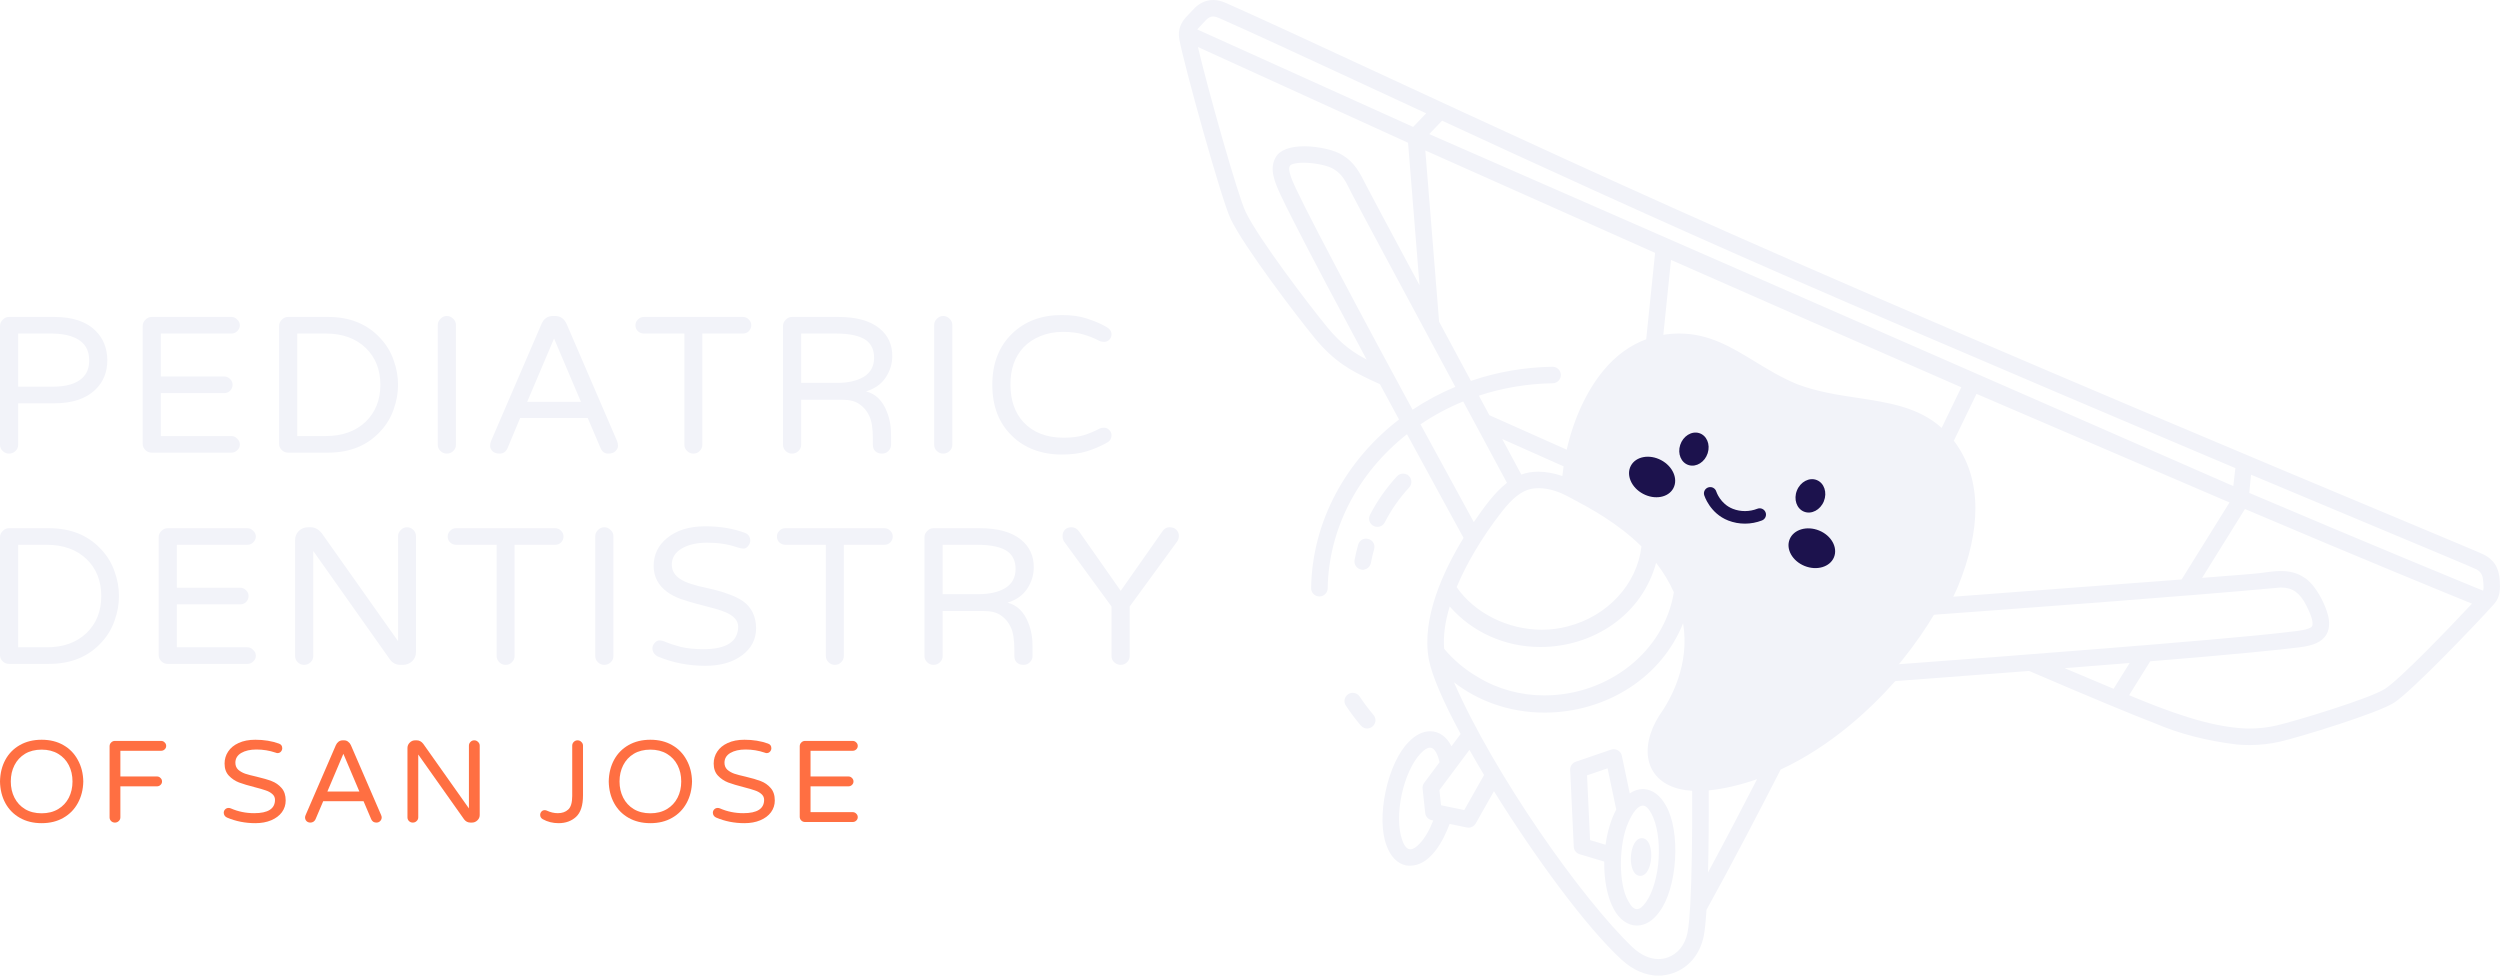<svg xmlns="http://www.w3.org/2000/svg" width="246" height="96" viewBox="0 0 246 96" fill="none"><style>    .fill-1, .fill-9, .fill-10, .fill-11, .fill-12 {    fill: #F2F3F9 !important;}.fill-7 {    fill: #FF6F42 !important;}.logo-fill-5, .logo-fill-10 {    fill: #f2f3f9 !important;}.fill-11, .fill-12 {    fill: #1c124D !important;}  </style><path class="fill-1" d="M114.355 52.325C114.546 52.029 114.784 51.881 115.07 51.881C115.372 51.881 115.603 51.967 115.762 52.138C115.921 52.309 116 52.504 116 52.722C116 52.94 115.944 53.126 115.833 53.282L111.16 59.679V64.558C111.16 64.791 111.073 64.994 110.898 65.165C110.723 65.336 110.517 65.422 110.278 65.422C110.04 65.422 109.825 65.336 109.635 65.165C109.46 64.994 109.372 64.791 109.372 64.558V59.679L104.7 53.282C104.604 53.126 104.557 52.94 104.557 52.722C104.557 52.504 104.628 52.309 104.771 52.138C104.93 51.967 105.153 51.881 105.439 51.881C105.741 51.881 105.995 52.029 106.202 52.325L110.278 58.138L114.355 52.325Z"></path><path class="fill-1" d="M101.601 64.558C101.601 64.791 101.514 64.994 101.339 65.165C101.18 65.336 100.966 65.422 100.695 65.422C100.441 65.422 100.227 65.344 100.052 65.188C99.893 65.033 99.813 64.823 99.813 64.558V63.974C99.813 62.947 99.694 62.192 99.456 61.71C99.233 61.227 98.915 60.846 98.502 60.566C98.105 60.27 97.533 60.122 96.786 60.122H92.757V64.558C92.757 64.791 92.669 64.994 92.494 65.165C92.319 65.336 92.105 65.422 91.851 65.422C91.612 65.422 91.406 65.336 91.231 65.165C91.056 64.994 90.969 64.791 90.969 64.558V52.862C90.969 52.628 91.056 52.426 91.231 52.255C91.406 52.068 91.612 51.975 91.851 51.975H96.404C98.184 51.975 99.535 52.348 100.457 53.095C101.315 53.796 101.736 54.714 101.721 55.85C101.721 56.581 101.506 57.274 101.077 57.928C100.664 58.566 100.02 59.025 99.146 59.305C100.083 59.539 100.767 60.208 101.196 61.313C101.482 62.029 101.617 62.823 101.601 63.694V64.558ZM96.285 58.465C97.382 58.465 98.264 58.262 98.931 57.858C99.599 57.438 99.933 56.815 99.933 55.99C99.933 55.227 99.67 54.652 99.146 54.263C98.526 53.827 97.54 53.609 96.19 53.609H92.757V58.465H96.285Z"></path><path class="fill-1" d="M87.012 51.975C87.25 51.975 87.449 52.06 87.608 52.231C87.767 52.387 87.846 52.574 87.846 52.792C87.846 53.01 87.767 53.204 87.608 53.375C87.449 53.531 87.25 53.609 87.012 53.609H83.031V64.558C83.031 64.791 82.943 64.994 82.768 65.165C82.609 65.336 82.403 65.422 82.148 65.422C81.91 65.422 81.703 65.336 81.529 65.165C81.354 64.994 81.266 64.791 81.266 64.558V53.609H77.285C77.062 53.609 76.864 53.531 76.689 53.375C76.53 53.22 76.451 53.025 76.451 52.792C76.451 52.574 76.53 52.387 76.689 52.231C76.848 52.06 77.047 51.975 77.285 51.975H87.012Z"></path><path class="fill-1" d="M69.204 63.881C71.477 63.881 72.621 63.142 72.637 61.663C72.637 61.056 72.2 60.574 71.326 60.216C70.944 60.06 70.499 59.92 69.991 59.795C69.498 59.671 68.997 59.539 68.489 59.399C67.98 59.258 67.472 59.103 66.963 58.932C66.454 58.745 66.009 58.511 65.628 58.231C64.77 57.593 64.333 56.753 64.317 55.71C64.317 54.589 64.754 53.671 65.628 52.955C66.566 52.177 67.821 51.788 69.395 51.788C70.825 51.788 72.113 51.998 73.257 52.418C73.623 52.543 73.813 52.8 73.829 53.189C73.829 53.375 73.758 53.554 73.615 53.726C73.487 53.897 73.336 53.982 73.162 53.982C73.003 53.982 72.78 53.936 72.494 53.842C71.636 53.547 70.666 53.399 69.585 53.399C68.584 53.399 67.758 53.586 67.106 53.959C66.439 54.348 66.105 54.885 66.105 55.57C66.105 56.286 66.534 56.838 67.392 57.227C67.79 57.399 68.234 57.547 68.727 57.671C69.22 57.78 69.728 57.897 70.253 58.021C70.778 58.146 71.278 58.301 71.755 58.488C72.248 58.659 72.693 58.877 73.09 59.142C73.948 59.749 74.385 60.636 74.401 61.803C74.401 62.893 73.948 63.78 73.042 64.465C72.121 65.165 70.905 65.515 69.395 65.515C67.742 65.515 66.192 65.212 64.746 64.605C64.603 64.542 64.476 64.441 64.364 64.301C64.253 64.145 64.198 63.974 64.198 63.788C64.198 63.601 64.269 63.43 64.412 63.274C64.555 63.103 64.714 63.017 64.889 63.017C65.08 63.017 65.31 63.079 65.58 63.204C65.866 63.328 66.327 63.476 66.963 63.648C67.599 63.803 68.346 63.881 69.204 63.881Z"></path><path class="fill-1" d="M59.454 51.881C59.693 51.881 59.899 51.967 60.074 52.138C60.265 52.309 60.36 52.519 60.36 52.768V64.558C60.36 64.791 60.273 64.994 60.098 65.165C59.923 65.336 59.709 65.422 59.454 65.422C59.216 65.422 59.009 65.336 58.834 65.165C58.66 64.994 58.572 64.791 58.572 64.558V52.768C58.572 52.535 58.66 52.333 58.834 52.161C59.009 51.975 59.216 51.881 59.454 51.881Z"></path><path class="fill-1" d="M54.616 51.975C54.854 51.975 55.053 52.06 55.212 52.231C55.371 52.387 55.45 52.574 55.45 52.792C55.45 53.01 55.371 53.204 55.212 53.375C55.053 53.531 54.854 53.609 54.616 53.609H50.634V64.558C50.634 64.791 50.547 64.994 50.372 65.165C50.213 65.336 50.007 65.422 49.752 65.422C49.514 65.422 49.307 65.336 49.132 65.165C48.958 64.994 48.87 64.791 48.87 64.558V53.609H44.889C44.666 53.609 44.468 53.531 44.293 53.375C44.134 53.22 44.054 53.025 44.054 52.792C44.054 52.574 44.134 52.387 44.293 52.231C44.452 52.06 44.65 51.975 44.889 51.975H54.616Z"></path><path class="fill-1" d="M40.05 51.881C40.288 51.881 40.495 51.967 40.67 52.138C40.845 52.309 40.932 52.519 40.932 52.768V64.184C40.932 64.527 40.805 64.823 40.551 65.072C40.296 65.305 39.994 65.422 39.645 65.422H39.406C38.977 65.422 38.636 65.251 38.381 64.908L30.824 54.216V64.558C30.824 64.791 30.736 64.994 30.561 65.165C30.387 65.336 30.172 65.422 29.918 65.422C29.679 65.422 29.473 65.336 29.298 65.165C29.123 64.994 29.036 64.791 29.036 64.558V53.142C29.036 52.8 29.155 52.504 29.393 52.255C29.648 52.006 29.958 51.881 30.323 51.881H30.561C30.975 51.881 31.34 52.076 31.658 52.465L39.168 63.087V52.768C39.168 52.535 39.255 52.333 39.43 52.161C39.605 51.975 39.812 51.881 40.05 51.881Z"></path><path class="fill-1" d="M24.34 63.694C24.563 63.694 24.753 63.78 24.912 63.951C25.087 64.107 25.175 64.301 25.175 64.535C25.175 64.752 25.087 64.939 24.912 65.095C24.753 65.251 24.563 65.328 24.34 65.328H16.497C16.258 65.328 16.052 65.243 15.877 65.072C15.702 64.9 15.614 64.698 15.614 64.465V52.862C15.614 52.628 15.702 52.426 15.877 52.255C16.052 52.068 16.258 51.975 16.497 51.975H24.34C24.563 51.975 24.753 52.06 24.912 52.231C25.087 52.387 25.175 52.574 25.175 52.792C25.175 53.01 25.087 53.204 24.912 53.375C24.753 53.531 24.563 53.609 24.34 53.609H17.403V57.834H23.625C23.847 57.834 24.038 57.912 24.197 58.068C24.372 58.224 24.459 58.418 24.459 58.651C24.459 58.869 24.38 59.064 24.221 59.235C24.062 59.391 23.863 59.469 23.625 59.469H17.403V63.694H24.34Z"></path><path class="fill-1" d="M4.816 51.975C6.993 51.975 8.726 52.691 10.013 54.122C10.585 54.745 11.006 55.453 11.277 56.247C11.563 57.041 11.706 57.842 11.706 58.651C11.706 59.461 11.563 60.262 11.277 61.056C11.006 61.85 10.585 62.558 10.013 63.181C8.726 64.612 6.993 65.328 4.816 65.328H0.882C0.644 65.328 0.437 65.243 0.262 65.072C0.087 64.9 0 64.698 0 64.465V52.862C0 52.628 0.087 52.426 0.262 52.255C0.437 52.068 0.644 51.975 0.882 51.975H4.816ZM4.601 63.694C6.222 63.694 7.526 63.227 8.511 62.293C9.481 61.36 9.965 60.146 9.965 58.651C9.965 57.157 9.481 55.943 8.511 55.01C7.526 54.076 6.222 53.609 4.601 53.609H1.788V63.694H4.601Z"></path><path class="fill-1" d="M108.228 42.159C108.323 42.113 108.466 42.089 108.657 42.089C108.848 42.089 109.015 42.167 109.158 42.323C109.301 42.463 109.372 42.626 109.372 42.813C109.372 43.155 109.221 43.404 108.919 43.56C108.315 43.902 107.664 44.183 106.964 44.4C106.281 44.618 105.447 44.727 104.461 44.727C103.492 44.727 102.586 44.572 101.743 44.26C100.917 43.949 100.202 43.498 99.598 42.906C98.294 41.661 97.643 39.98 97.643 37.864C97.643 35.763 98.294 34.082 99.598 32.821C100.853 31.607 102.482 31 104.485 31C105.455 31 106.281 31.117 106.964 31.35C107.664 31.584 108.196 31.802 108.562 32.004C108.927 32.191 109.15 32.346 109.229 32.471C109.325 32.58 109.372 32.728 109.372 32.914C109.372 33.101 109.301 33.272 109.158 33.428C109.015 33.568 108.848 33.638 108.657 33.638C108.482 33.638 108.339 33.615 108.228 33.568C107.704 33.288 107.163 33.07 106.607 32.914C106.066 32.743 105.391 32.657 104.58 32.657C103.77 32.657 103.031 32.798 102.363 33.078C101.712 33.342 101.163 33.708 100.718 34.175C99.844 35.109 99.415 36.338 99.431 37.864C99.431 39.389 99.86 40.618 100.718 41.552C101.672 42.564 102.983 43.07 104.652 43.07C105.415 43.07 106.066 42.992 106.607 42.836C107.163 42.665 107.704 42.439 108.228 42.159Z"></path><path class="fill-1" d="M92.804 31.093C93.043 31.093 93.249 31.179 93.424 31.35C93.615 31.521 93.71 31.732 93.71 31.98V43.77C93.71 44.004 93.623 44.206 93.448 44.377C93.273 44.548 93.058 44.634 92.804 44.634C92.566 44.634 92.359 44.548 92.184 44.377C92.01 44.206 91.922 44.004 91.922 43.77V31.98C91.922 31.747 92.01 31.545 92.184 31.373C92.359 31.187 92.566 31.093 92.804 31.093Z"></path><path class="fill-1" d="M87.68 43.77C87.68 44.004 87.592 44.206 87.417 44.377C87.258 44.548 87.044 44.634 86.773 44.634C86.519 44.634 86.305 44.556 86.13 44.4C85.971 44.245 85.891 44.035 85.891 43.77V43.187C85.891 42.159 85.772 41.404 85.534 40.922C85.311 40.44 84.993 40.058 84.58 39.778C84.183 39.482 83.611 39.334 82.864 39.334H78.835V43.77C78.835 44.004 78.747 44.206 78.572 44.377C78.398 44.548 78.183 44.634 77.929 44.634C77.69 44.634 77.484 44.548 77.309 44.377C77.134 44.206 77.047 44.004 77.047 43.77V32.074C77.047 31.84 77.134 31.638 77.309 31.467C77.484 31.28 77.69 31.187 77.929 31.187H82.482C84.262 31.187 85.613 31.56 86.535 32.307C87.393 33.008 87.814 33.926 87.799 35.062C87.799 35.794 87.584 36.486 87.155 37.14C86.742 37.778 86.098 38.237 85.224 38.517C86.162 38.751 86.845 39.42 87.274 40.525C87.56 41.241 87.695 42.035 87.68 42.906V43.77ZM82.363 37.677C83.46 37.677 84.342 37.474 85.009 37.07C85.677 36.65 86.011 36.027 86.011 35.202C86.011 34.44 85.748 33.864 85.224 33.475C84.604 33.039 83.619 32.821 82.268 32.821H78.835V37.677H82.363Z"></path><path class="fill-1" d="M73.09 31.187C73.329 31.187 73.527 31.272 73.686 31.444C73.845 31.599 73.924 31.786 73.924 32.004C73.924 32.222 73.845 32.416 73.686 32.587C73.527 32.743 73.329 32.821 73.09 32.821H69.109V43.77C69.109 44.004 69.021 44.206 68.846 44.377C68.688 44.548 68.481 44.634 68.227 44.634C67.988 44.634 67.782 44.548 67.607 44.377C67.432 44.206 67.344 44.004 67.344 43.77V32.821H63.363C63.141 32.821 62.942 32.743 62.767 32.587C62.608 32.432 62.529 32.237 62.529 32.004C62.529 31.786 62.608 31.599 62.767 31.444C62.926 31.272 63.125 31.187 63.363 31.187H73.09Z"></path><path class="fill-1" d="M60.718 43.397C60.781 43.552 60.813 43.716 60.813 43.887C60.813 44.042 60.734 44.206 60.575 44.377C60.432 44.548 60.185 44.634 59.836 44.634C59.502 44.634 59.256 44.455 59.097 44.097L57.833 41.132H51.182L49.942 44.097C49.783 44.455 49.529 44.634 49.179 44.634C48.845 44.634 48.599 44.548 48.44 44.377C48.297 44.206 48.225 44.042 48.225 43.887C48.225 43.716 48.257 43.552 48.321 43.397L53.28 31.887C53.502 31.358 53.883 31.093 54.424 31.093H54.615C55.139 31.093 55.521 31.358 55.759 31.887L60.718 43.397ZM57.166 39.544L54.519 33.311L51.873 39.544H57.166Z"></path><path class="fill-1" d="M43.959 31.093C44.197 31.093 44.404 31.179 44.579 31.35C44.77 31.521 44.865 31.732 44.865 31.98V43.77C44.865 44.004 44.777 44.206 44.603 44.377C44.428 44.548 44.213 44.634 43.959 44.634C43.721 44.634 43.514 44.548 43.339 44.377C43.164 44.206 43.077 44.004 43.077 43.77V31.98C43.077 31.747 43.164 31.545 43.339 31.373C43.514 31.187 43.721 31.093 43.959 31.093Z"></path><path class="fill-1" d="M32.278 31.187C34.456 31.187 36.188 31.903 37.475 33.335C38.047 33.957 38.469 34.665 38.739 35.459C39.025 36.253 39.168 37.054 39.168 37.864C39.168 38.673 39.025 39.474 38.739 40.268C38.469 41.062 38.047 41.77 37.475 42.393C36.188 43.825 34.456 44.541 32.278 44.541H28.344C28.106 44.541 27.899 44.455 27.724 44.284C27.55 44.112 27.462 43.91 27.462 43.677V32.074C27.462 31.84 27.55 31.638 27.724 31.467C27.899 31.28 28.106 31.187 28.344 31.187H32.278ZM32.063 42.906C33.685 42.906 34.988 42.439 35.973 41.506C36.943 40.572 37.428 39.358 37.428 37.864C37.428 36.37 36.943 35.156 35.973 34.222C34.988 33.288 33.685 32.821 32.063 32.821H29.25V42.906H32.063Z"></path><path class="fill-1" d="M22.767 42.906C22.989 42.906 23.18 42.992 23.339 43.163C23.514 43.319 23.601 43.513 23.601 43.747C23.601 43.965 23.514 44.151 23.339 44.307C23.18 44.463 22.989 44.541 22.767 44.541H14.923C14.685 44.541 14.478 44.455 14.303 44.284C14.129 44.112 14.041 43.91 14.041 43.677V32.074C14.041 31.84 14.129 31.638 14.303 31.467C14.478 31.28 14.685 31.187 14.923 31.187H22.767C22.989 31.187 23.18 31.272 23.339 31.444C23.514 31.599 23.601 31.786 23.601 32.004C23.601 32.222 23.514 32.416 23.339 32.587C23.18 32.743 22.989 32.821 22.767 32.821H15.829V37.047H22.052C22.274 37.047 22.465 37.124 22.624 37.28C22.799 37.436 22.886 37.63 22.886 37.864C22.886 38.081 22.806 38.276 22.648 38.447C22.488 38.603 22.29 38.681 22.052 38.681H15.829V42.906H22.767Z"></path><path class="fill-1" d="M5.34 31.187C7.152 31.187 8.511 31.646 9.417 32.564C10.164 33.296 10.545 34.253 10.561 35.436C10.561 36.603 10.18 37.56 9.417 38.307C8.495 39.225 7.136 39.685 5.34 39.685H1.788V43.77C1.788 44.004 1.701 44.206 1.526 44.377C1.351 44.548 1.136 44.634 0.882 44.634C0.644 44.634 0.437 44.548 0.262 44.377C0.087 44.206 0 44.004 0 43.77V32.074C0 31.84 0.087 31.638 0.262 31.467C0.437 31.28 0.644 31.187 0.882 31.187H5.34ZM5.173 38.05C6.508 38.05 7.478 37.77 8.082 37.21C8.559 36.774 8.789 36.183 8.773 35.436C8.773 34.253 8.169 33.467 6.961 33.078C6.485 32.922 5.889 32.837 5.173 32.821H1.788V38.05H5.173Z"></path><path d="M79.219 80.886C79.072 80.886 78.947 80.836 78.846 80.737C78.745 80.638 78.694 80.516 78.694 80.371V73.431C78.694 73.286 78.745 73.164 78.846 73.065C78.947 72.959 79.072 72.905 79.219 72.905H83.901C84.041 72.905 84.158 72.955 84.252 73.054C84.353 73.145 84.403 73.26 84.403 73.397C84.403 73.534 84.353 73.648 84.252 73.74C84.158 73.831 84.041 73.877 83.901 73.877H79.757V76.404H83.481C83.621 76.404 83.738 76.453 83.831 76.552C83.933 76.644 83.983 76.758 83.983 76.895C83.983 77.033 83.933 77.147 83.831 77.238C83.738 77.33 83.621 77.376 83.481 77.376H79.757V79.914H83.901C84.041 79.914 84.158 79.963 84.252 80.062C84.353 80.154 84.403 80.268 84.403 80.406C84.403 80.543 84.353 80.657 84.252 80.749C84.158 80.84 84.041 80.886 83.901 80.886H79.219Z" class="fill-7"></path><path d="M73.251 81C72.262 81 71.336 80.817 70.472 80.451C70.379 80.413 70.301 80.352 70.239 80.268C70.176 80.177 70.145 80.082 70.145 79.983C70.145 79.853 70.188 79.742 70.273 79.651C70.367 79.552 70.484 79.502 70.624 79.502C70.702 79.502 70.776 79.517 70.846 79.548C71.562 79.861 72.328 80.017 73.146 80.017C74.508 80.017 75.189 79.579 75.189 78.702C75.189 78.473 75.099 78.283 74.92 78.13C74.749 77.978 74.535 77.86 74.278 77.776C74.021 77.684 73.656 77.578 73.181 77.456C72.55 77.296 72.04 77.143 71.651 76.998C71.262 76.846 70.927 76.621 70.647 76.324C70.367 76.026 70.227 75.63 70.227 75.135C70.227 74.7 70.344 74.308 70.577 73.957C70.811 73.599 71.153 73.317 71.605 73.111C72.064 72.898 72.612 72.791 73.251 72.791C74.107 72.791 74.882 72.917 75.574 73.168C75.792 73.244 75.901 73.397 75.901 73.626C75.901 73.748 75.858 73.858 75.773 73.957C75.687 74.056 75.574 74.106 75.434 74.106C75.387 74.106 75.325 74.091 75.247 74.06C74.64 73.854 74.014 73.751 73.368 73.751C72.753 73.751 72.251 73.866 71.861 74.094C71.48 74.323 71.289 74.643 71.289 75.055C71.289 75.329 71.379 75.554 71.558 75.729C71.745 75.897 71.974 76.03 72.247 76.129C72.527 76.221 72.904 76.32 73.379 76.427C73.994 76.572 74.488 76.716 74.862 76.861C75.243 77.006 75.567 77.231 75.831 77.536C76.103 77.841 76.24 78.252 76.24 78.77C76.24 79.197 76.115 79.582 75.866 79.925C75.617 80.261 75.267 80.524 74.815 80.714C74.364 80.905 73.842 81 73.251 81Z" class="fill-7"></path><path d="M63.998 81C63.18 81 62.464 80.825 61.849 80.474C61.234 80.124 60.76 79.639 60.425 79.022C60.09 78.405 59.915 77.696 59.9 76.895C59.915 76.095 60.09 75.386 60.425 74.769C60.76 74.151 61.234 73.667 61.849 73.317C62.464 72.966 63.18 72.791 63.998 72.791C64.815 72.791 65.527 72.966 66.134 73.317C66.749 73.667 67.224 74.155 67.559 74.78C67.901 75.398 68.08 76.103 68.096 76.895C68.08 77.688 67.901 78.397 67.559 79.022C67.224 79.639 66.749 80.124 66.134 80.474C65.527 80.825 64.815 81 63.998 81ZM63.998 80.028C64.62 80.028 65.161 79.891 65.621 79.617C66.08 79.342 66.43 78.969 66.671 78.496C66.913 78.023 67.033 77.49 67.033 76.895C67.033 76.301 66.913 75.767 66.671 75.295C66.43 74.822 66.08 74.449 65.621 74.174C65.161 73.9 64.62 73.763 63.998 73.763C63.367 73.763 62.822 73.9 62.363 74.174C61.912 74.449 61.565 74.822 61.324 75.295C61.083 75.767 60.962 76.301 60.962 76.895C60.962 77.49 61.083 78.023 61.324 78.496C61.565 78.969 61.912 79.342 62.363 79.617C62.822 79.891 63.367 80.028 63.998 80.028Z" class="fill-7"></path><path d="M54.963 81C54.395 81 53.877 80.87 53.41 80.611C53.239 80.512 53.153 80.371 53.153 80.188C53.153 80.066 53.192 79.96 53.27 79.868C53.355 79.769 53.464 79.719 53.597 79.719C53.675 79.719 53.745 79.735 53.807 79.765C54.165 79.933 54.527 80.017 54.893 80.017C55.313 80.017 55.652 79.899 55.908 79.662C56.173 79.426 56.306 78.98 56.306 78.325V73.374C56.306 73.229 56.356 73.107 56.457 73.008C56.559 72.901 56.683 72.848 56.831 72.848C56.979 72.848 57.103 72.901 57.205 73.008C57.313 73.107 57.368 73.229 57.368 73.374V78.256C57.368 79.254 57.138 79.963 56.679 80.383C56.228 80.794 55.656 81 54.963 81Z" class="fill-7"></path><path d="M40.619 80.943C40.471 80.943 40.347 80.893 40.246 80.794C40.145 80.695 40.094 80.573 40.094 80.428V73.603C40.094 73.397 40.168 73.222 40.316 73.077C40.464 72.924 40.643 72.848 40.853 72.848H41.005C41.254 72.848 41.468 72.962 41.647 73.191L46.142 79.548V73.374C46.142 73.229 46.193 73.107 46.294 73.008C46.395 72.901 46.519 72.848 46.667 72.848C46.815 72.848 46.94 72.901 47.041 73.008C47.15 73.107 47.204 73.229 47.204 73.374V80.2C47.204 80.406 47.127 80.581 46.971 80.726C46.823 80.87 46.644 80.943 46.434 80.943H46.294C46.169 80.943 46.052 80.916 45.943 80.863C45.834 80.802 45.745 80.726 45.675 80.634L41.156 74.243V80.428C41.156 80.573 41.102 80.695 40.993 80.794C40.892 80.893 40.767 80.943 40.619 80.943Z" class="fill-7"></path><path d="M30.542 80.943C30.387 80.943 30.258 80.893 30.157 80.794C30.064 80.695 30.017 80.573 30.017 80.428C30.017 80.367 30.036 80.291 30.075 80.2L33.052 73.317C33.115 73.18 33.2 73.069 33.309 72.985C33.426 72.894 33.566 72.848 33.73 72.848H33.846C34.01 72.848 34.146 72.894 34.255 72.985C34.372 73.069 34.461 73.18 34.524 73.317L37.501 80.2C37.54 80.291 37.559 80.367 37.559 80.428C37.559 80.573 37.509 80.695 37.407 80.794C37.314 80.893 37.19 80.943 37.034 80.943C36.925 80.943 36.824 80.916 36.73 80.863C36.645 80.802 36.578 80.722 36.532 80.623L35.773 78.839H31.803L31.044 80.623C30.997 80.722 30.927 80.802 30.834 80.863C30.748 80.916 30.651 80.943 30.542 80.943ZM32.212 77.89H35.364L33.788 74.174L32.212 77.89Z" class="fill-7"></path><path d="M25.122 81C24.134 81 23.207 80.817 22.343 80.451C22.25 80.413 22.172 80.352 22.11 80.268C22.048 80.177 22.017 80.082 22.017 79.983C22.017 79.853 22.059 79.742 22.145 79.651C22.238 79.552 22.355 79.502 22.495 79.502C22.573 79.502 22.647 79.517 22.717 79.548C23.433 79.861 24.2 80.017 25.017 80.017C26.379 80.017 27.06 79.579 27.06 78.702C27.06 78.473 26.971 78.283 26.792 78.13C26.621 77.978 26.407 77.86 26.15 77.776C25.893 77.684 25.527 77.578 25.052 77.456C24.422 77.296 23.912 77.143 23.523 76.998C23.134 76.846 22.799 76.621 22.519 76.324C22.238 76.026 22.098 75.63 22.098 75.135C22.098 74.7 22.215 74.308 22.448 73.957C22.682 73.599 23.024 73.317 23.476 73.111C23.935 72.898 24.484 72.791 25.122 72.791C25.979 72.791 26.753 72.917 27.446 73.168C27.664 73.244 27.773 73.397 27.773 73.626C27.773 73.748 27.73 73.858 27.644 73.957C27.559 74.056 27.446 74.106 27.306 74.106C27.259 74.106 27.197 74.091 27.119 74.06C26.512 73.854 25.885 73.751 25.239 73.751C24.624 73.751 24.122 73.866 23.733 74.094C23.351 74.323 23.161 74.643 23.161 75.055C23.161 75.329 23.25 75.554 23.429 75.729C23.616 75.897 23.846 76.03 24.118 76.129C24.398 76.221 24.776 76.32 25.251 76.427C25.866 76.572 26.36 76.716 26.733 76.861C27.115 77.006 27.438 77.231 27.703 77.536C27.975 77.841 28.111 78.252 28.111 78.77C28.111 79.197 27.987 79.582 27.738 79.925C27.488 80.261 27.138 80.524 26.687 80.714C26.235 80.905 25.714 81 25.122 81Z" class="fill-7"></path><path d="M11.308 80.943C11.16 80.943 11.036 80.893 10.934 80.794C10.833 80.695 10.783 80.573 10.783 80.428V73.431C10.783 73.286 10.833 73.164 10.934 73.065C11.036 72.959 11.16 72.905 11.308 72.905H15.85C15.99 72.905 16.107 72.955 16.2 73.054C16.301 73.145 16.352 73.26 16.352 73.397C16.352 73.534 16.301 73.648 16.2 73.74C16.107 73.831 15.99 73.877 15.85 73.877H11.845V76.404H15.441C15.581 76.404 15.698 76.453 15.791 76.552C15.893 76.644 15.943 76.758 15.943 76.895C15.943 77.033 15.893 77.147 15.791 77.238C15.698 77.33 15.581 77.376 15.441 77.376H11.845V80.428C11.845 80.573 11.791 80.695 11.682 80.794C11.581 80.893 11.456 80.943 11.308 80.943Z" class="fill-7"></path><path d="M4.098 81C3.281 81 2.565 80.825 1.95 80.474C1.335 80.124 0.86 79.639 0.525 79.022C0.191 78.405 0.016 77.696 0 76.895C0.016 76.095 0.191 75.386 0.525 74.769C0.86 74.151 1.335 73.667 1.95 73.317C2.565 72.966 3.281 72.791 4.098 72.791C4.915 72.791 5.628 72.966 6.235 73.317C6.85 73.667 7.324 74.155 7.659 74.78C8.002 75.398 8.181 76.103 8.196 76.895C8.181 77.688 8.002 78.397 7.659 79.022C7.324 79.639 6.85 80.124 6.235 80.474C5.628 80.825 4.915 81 4.098 81ZM4.098 80.028C4.721 80.028 5.262 79.891 5.721 79.617C6.18 79.342 6.531 78.969 6.772 78.496C7.013 78.023 7.134 77.49 7.134 76.895C7.134 76.301 7.013 75.767 6.772 75.295C6.531 74.822 6.18 74.449 5.721 74.174C5.262 73.9 4.721 73.763 4.098 73.763C3.468 73.763 2.923 73.9 2.464 74.174C2.012 74.449 1.666 74.822 1.424 75.295C1.183 75.767 1.062 76.301 1.062 76.895C1.062 77.49 1.183 78.023 1.424 78.496C1.666 78.969 2.012 79.342 2.464 79.617C2.923 79.891 3.468 80.028 4.098 80.028Z" class="fill-7"></path><path fill-rule="evenodd" clip-rule="evenodd" d="M220.767 45.575L220.488 49.093L208.429 68.776C208.429 68.776 212.539 70.509 213.449 70.82C214.649 71.232 218.06 72.146 218.67 72.253C220.68 72.603 222.409 72.585 224.176 72.181C226.146 71.732 233.64 69.433 235.141 68.455C236.91 67.302 243.219 60.671 244.802 58.897C245.242 58.405 245.207 57.792 245.162 57.189C245.11 56.474 244.94 55.775 244.073 55.311C243.581 55.049 220.765 45.572 220.765 45.572L220.767 45.575Z" class="fill-3"></path><path fill-rule="evenodd" clip-rule="evenodd" d="M141.298 39.393L141.541 39.31L139.468 13.222L141.714 10.851C133.409 6.987 124.051 2.613 120.116 0.875C119.277 0.505 118.848 0.805 118.2 1.221C117.481 1.68 116.598 2.342 116.846 3.714C117.287 6.165 120.931 19.332 121.839 21.208C123.159 23.942 128.241 30.601 129.96 32.703C131.89 35.06 133.51 35.822 135.133 36.609C135.458 36.767 137.725 37.791 141.3 39.393H141.298Z" class="fill-3"></path><path fill-rule="evenodd" clip-rule="evenodd" d="M129.552 24.382C129.374 24.041 129.202 23.708 129.035 23.386C128.062 21.51 127.273 19.946 126.759 18.862C125.88 17.01 125.202 15.05 128.578 15.214C132.224 15.389 132.798 16.824 133.728 18.656C134.656 20.487 150.266 49.478 150.266 49.478L145.844 54.577C145.844 54.577 136.582 37.728 130.744 26.66L129.549 24.383L129.552 24.382Z" class="fill-4"></path><path fill-rule="evenodd" clip-rule="evenodd" d="M164.702 80.638C165.84 78.943 169.207 71.582 169.207 71.582L176.661 71.064C176.661 71.064 171.075 82.234 166.702 90.031C165.775 91.687 163.134 82.977 164.702 80.638Z" class="fill-3"></path><path fill-rule="evenodd" clip-rule="evenodd" d="M140.922 80.517L141.292 80.594C140.903 81.669 140.392 82.56 139.835 83.143C139.432 83.565 139.033 83.839 138.634 83.754C138.234 83.668 137.982 83.257 137.786 82.708C137.392 81.6 137.356 79.933 137.737 78.148C138.119 76.365 138.834 74.857 139.647 74.004C140.05 73.582 140.449 73.309 140.849 73.394C141.248 73.478 141.501 73.889 141.696 74.439C141.762 74.626 141.819 74.828 141.865 75.043L140.295 77.147C140.202 77.272 140.16 77.427 140.176 77.581L140.433 79.977C140.461 80.244 140.659 80.463 140.922 80.517Z" class="fill-5"></path><path fill-rule="evenodd" clip-rule="evenodd" d="M146.571 75.703L144.181 79.931L141.652 79.406L141.62 79.399L141.437 77.692L144.988 72.93C145.482 73.829 146.012 74.758 146.57 75.704L146.571 75.703Z" class="fill-5"></path><path fill-rule="evenodd" clip-rule="evenodd" d="M191.922 57.361C189.962 61.998 183.964 70.486 175.53 74.677C174.938 74.971 174.334 75.245 173.718 75.494C172.454 76.005 171.141 76.415 169.786 76.7C168.858 76.895 168.038 76.995 167.32 77.015C166.825 77.029 166.378 77.005 165.975 76.948C164.705 76.77 163.88 76.262 163.413 75.575C162.539 74.291 162.92 72.379 164.065 70.686C165.635 68.368 166.86 65.431 166.504 61.858C165.576 52.567 154.424 48.998 154.433 48.636C154.55 43.991 156.195 39.643 158.419 36.959C161.55 33.183 166.201 32.651 170.71 35.312C172.615 36.436 174.277 37.669 176.545 38.564C179.65 39.791 183.64 39.947 185.999 40.521C194.226 42.521 194.922 50.257 191.921 57.362L191.922 57.361Z" class="fill-10"></path><path fill-rule="evenodd" clip-rule="evenodd" d="M142.658 58.126C142.569 58.032 142.474 58.002 142.383 58.007C142.302 58.013 142.213 58.051 142.133 58.138C142.063 58.21 141.992 58.324 141.924 58.472C141.46 59.497 141.062 62.41 141.079 63.717C141.082 63.962 141.1 64.153 141.132 64.275C141.153 64.355 141.184 64.411 141.214 64.447C142.969 66.529 147.512 70.458 154.528 69.215C163.424 67.639 165.668 59.794 165.736 58.943C165.746 58.823 165.708 58.647 165.621 58.433C165.51 58.154 165.317 57.798 165.081 57.406C164.182 55.915 162.647 53.911 162.647 53.911C162.604 53.854 162.53 53.828 162.461 53.846C162.393 53.863 162.339 53.92 162.326 53.99C162.326 53.99 161.077 61.133 153.89 62.337C147.625 63.388 144.563 60.116 142.657 58.129L142.658 58.126Z" class="fill-5"></path><path fill-rule="evenodd" clip-rule="evenodd" d="M223.656 63.183C224.7 63.074 225.536 62.979 226.125 62.897C228.043 62.633 229.194 62.193 227.658 59.195C226.225 56.398 224.325 56.981 222.279 57.224C220.37 57.45 172.92 60.958 166.458 61.471C166.477 61.599 166.492 61.728 166.506 61.857C166.74 64.051 166.359 66.007 165.666 67.725C171.62 67.307 200.612 65.219 216.553 63.842L223.657 63.184L223.656 63.183Z" class="fill-4"></path><path fill-rule="evenodd" clip-rule="evenodd" d="M155.963 76.157L156.274 82.815L158.148 83.373C158.324 81.916 158.722 80.63 159.242 79.684L158.329 75.348L155.963 76.156V76.157Z" class="fill-5"></path><path fill-rule="evenodd" clip-rule="evenodd" d="M162.682 79.986C162.407 79.471 162.096 79.102 161.689 79.076C161.282 79.052 160.928 79.381 160.591 79.857C160.579 79.873 160.569 79.889 160.557 79.906C160.364 80.188 160.189 80.519 160.034 80.892C159.654 81.805 159.395 82.966 159.316 84.236C159.203 86.057 159.487 87.7 160.041 88.738C160.316 89.253 160.627 89.622 161.034 89.648C161.441 89.672 161.796 89.343 162.132 88.867C162.811 87.904 163.295 86.308 163.407 84.487C163.52 82.665 163.236 81.023 162.682 79.985V79.986Z" class="fill-5"></path><path fill-rule="evenodd" clip-rule="evenodd" d="M154.622 48.11C153.531 47.52 151.92 47.026 150.516 47.307C149.307 47.55 148.21 48.483 147.145 49.842C145.454 52 143.546 54.839 142.366 57.988C142.457 57.936 142.456 58.176 142.527 58.251C144.46 60.267 147.566 63.578 153.92 62.513C160.286 61.446 162.263 55.362 162.667 53.805C159.859 50.773 156.288 49.012 154.621 48.11H154.622Z" class="fill-6"></path><path fill-rule="evenodd" clip-rule="evenodd" d="M167.315 77.013C165.262 77.07 164.03 76.475 163.415 75.572C162.542 74.288 162.921 72.377 164.067 70.684C165.637 68.364 166.904 65.426 166.505 61.856C166.378 60.716 166.114 59.658 165.746 58.677C165.315 60.444 162.58 67.607 154.497 69.038C147.57 70.265 143.327 66.595 141.594 64.54C141.587 64.533 141.373 64.592 141.401 64.734C141.687 66.255 142.777 68.77 144.34 71.725C144.549 72.119 144.765 72.52 144.99 72.929C145.483 73.828 146.014 74.757 146.571 75.703C146.811 76.108 147.054 76.517 147.303 76.929C151.3 83.524 156.473 90.668 160.109 93.829C163.196 96.514 166.572 94.89 166.994 91.911C167.256 90.066 167.366 83.646 167.314 77.014L167.315 77.013ZM159.909 79.767C160.429 78.914 161.067 78.419 161.726 78.461C163.199 78.551 164.229 81.266 164.027 84.528C163.825 87.788 162.468 90.358 160.995 90.267C159.523 90.177 158.493 87.461 158.695 84.2C158.727 83.671 158.791 83.16 158.88 82.676L158.241 84.046L155.673 83.281L155.32 75.721L158.792 74.536L159.896 79.786C159.9 79.78 159.904 79.773 159.908 79.767" class="fill-6"></path><path d="M135.155 70.355L135.152 70.352L135.15 70.349C134.673 69.787 134.216 69.177 133.79 68.539C133.638 68.311 133.384 68.175 133.111 68.175C132.951 68.175 132.796 68.221 132.662 68.309C132.48 68.429 132.355 68.614 132.312 68.826C132.27 69.039 132.312 69.255 132.434 69.436C132.883 70.112 133.378 70.77 133.903 71.392L133.908 71.397C134.124 71.635 134.362 71.684 134.522 71.684C134.833 71.684 135.125 71.501 135.265 71.215C135.404 70.934 135.365 70.619 135.156 70.353L135.155 70.355Z" class="fill-1"></path><path d="M132.27 65.781C131.689 64.486 131.259 63.14 130.993 61.777V61.773L130.992 61.769C130.898 61.377 130.587 61.124 130.201 61.124C129.957 61.124 129.721 61.23 129.569 61.408C129.414 61.587 129.352 61.826 129.392 62.083V62.087L129.394 62.091C129.686 63.583 130.153 65.047 130.779 66.444C130.909 66.736 131.202 66.925 131.524 66.925C131.64 66.925 131.751 66.902 131.856 66.854C132.267 66.671 132.452 66.19 132.27 65.782V65.781Z"></path><path d="M134.42 53.001C134.062 53.001 133.767 53.223 133.65 53.582V53.586L133.647 53.59C133.504 54.092 133.383 54.599 133.291 55.098C133.251 55.311 133.297 55.527 133.421 55.706C133.545 55.886 133.732 56.006 133.947 56.044L134.175 56.086V56.053C134.531 56.019 134.828 55.751 134.896 55.394C134.978 54.942 135.086 54.487 135.216 54.039V54.035L135.218 54.031C135.283 53.766 135.234 53.513 135.081 53.317C134.927 53.121 134.68 53.004 134.422 53.004L134.42 53.001Z" class="fill-1"></path><path d="M138.617 46.816L138.479 46.691L138.464 46.707C138.343 46.64 138.206 46.604 138.066 46.604C137.839 46.604 137.62 46.699 137.464 46.867C136.4 48.023 135.506 49.301 134.806 50.664C134.708 50.857 134.689 51.077 134.757 51.283C134.824 51.49 134.968 51.658 135.163 51.756C135.277 51.814 135.405 51.845 135.532 51.845C135.839 51.845 136.118 51.676 136.259 51.402C136.889 50.169 137.699 49.013 138.665 47.964C138.811 47.805 138.888 47.599 138.878 47.382C138.869 47.164 138.776 46.964 138.614 46.816H138.617Z" class="fill-1"></path><path d="M161.594 82.475C161.391 82.462 161.181 82.546 160.999 82.743C160.744 83.02 160.524 83.592 160.482 84.27C160.441 84.947 160.588 85.542 160.807 85.848C160.963 86.066 161.163 86.175 161.366 86.186C161.57 86.198 161.779 86.115 161.961 85.918C162.216 85.64 162.437 85.069 162.478 84.391C162.52 83.713 162.372 83.118 162.153 82.813C161.997 82.594 161.798 82.486 161.594 82.475Z" class="fill-1"></path><path d="M163.949 79.312C163.403 78.293 162.632 77.702 161.777 77.65C161.737 77.648 161.695 77.646 161.654 77.646C161.217 77.646 160.778 77.791 160.368 78.068L159.59 74.372C159.519 74.002 159.174 73.723 158.787 73.723C158.696 73.723 158.607 73.738 158.522 73.769C158.509 73.773 158.498 73.777 158.487 73.781L158.377 73.818L155.055 74.952C154.714 75.069 154.488 75.399 154.504 75.758L154.858 83.319C154.875 83.663 155.108 83.96 155.44 84.059L157.857 84.779C157.828 86.581 158.159 88.263 158.772 89.413C159.327 90.47 160.165 91.076 161.07 91.076C161.894 91.076 162.687 90.585 163.306 89.692C164.127 88.592 164.694 86.681 164.825 84.576C164.955 82.471 164.627 80.504 163.948 79.312H163.949ZM157.984 83.121L156.463 82.668L156.165 76.291L158.185 75.602L159.038 79.654C158.538 80.59 158.167 81.811 157.986 83.121H157.984ZM163.213 84.476C163.105 86.207 162.643 87.807 161.973 88.757C161.637 89.235 161.352 89.458 161.077 89.458C161.067 89.458 161.056 89.458 161.046 89.458C160.762 89.44 160.498 89.184 160.212 88.651V88.647L160.209 88.644C159.746 87.852 159.487 86.497 159.497 84.925C159.507 83.406 159.774 81.93 160.21 80.975V80.972L160.211 80.97C160.674 79.889 161.2 79.27 161.655 79.27C161.662 79.27 161.669 79.27 161.676 79.27C161.958 79.288 162.223 79.545 162.507 80.077C163.055 81.101 163.318 82.747 163.21 84.476H163.213Z" class="fill-1"></path><path d="M245.976 57.132C245.914 56.247 245.685 55.252 244.46 54.597C244.167 54.441 240.993 53.115 235.733 50.914C223.074 45.62 199.511 35.766 176.124 25.551C161.049 18.967 145.993 11.985 134.999 6.887C128.748 3.988 123.81 1.697 120.618 0.288C120.186 0.097 119.766 0 119.371 0C119.147 0 118.924 0.031 118.709 0.093C118.189 0.243 117.717 0.569 117.265 1.094C117.184 1.189 117.091 1.284 116.991 1.385C116.877 1.5 116.761 1.62 116.648 1.751C116.3 2.164 115.858 2.83 116.044 3.858C116.478 6.274 120.181 19.648 121.104 21.561C122.434 24.312 127.526 31.013 129.329 33.216C131.337 35.671 133.051 36.502 134.709 37.306L134.776 37.34C134.885 37.393 135.205 37.54 135.782 37.8C136.432 39.005 137.064 40.172 137.663 41.276C136.393 42.255 135.229 43.356 134.2 44.551C133.133 45.791 132.21 47.135 131.455 48.547C130.689 49.98 130.092 51.487 129.684 53.029C129.264 54.611 129.039 56.238 129.014 57.867C129.006 58.315 129.366 58.684 129.816 58.691H129.828C130.271 58.693 130.638 58.333 130.644 57.892C130.736 52.085 133.578 46.569 138.448 42.725C140.999 47.422 143.148 51.349 144.014 52.928C142.027 56.175 139.851 60.853 140.599 64.884C140.89 66.432 141.972 68.968 143.727 72.223L142.827 73.431C142.35 72.489 141.598 71.955 140.724 71.955C140.005 71.955 139.253 72.333 138.609 73.018C137.633 73.985 136.788 75.792 136.347 77.855C135.907 79.918 135.939 81.912 136.434 83.189C136.822 84.279 137.497 84.976 138.336 85.154H138.341L138.346 85.155C138.476 85.176 138.608 85.186 138.736 85.186C139.63 85.186 140.466 84.701 141.219 83.745C141.88 82.903 142.351 81.855 142.643 81.073L144.334 81.425C144.388 81.437 144.444 81.442 144.5 81.442C144.794 81.442 145.066 81.283 145.21 81.028L147.005 77.853C149.008 81.083 151.264 84.401 153.378 87.23C155.746 90.399 157.883 92.887 159.557 94.427C160.677 95.457 161.93 96 163.181 96C163.672 96 164.159 95.917 164.63 95.754C166.181 95.213 167.279 93.892 167.643 92.132C167.751 91.617 167.843 90.741 167.918 89.526C170.423 85.01 173.262 79.544 175.214 75.727C180.213 73.406 184.097 69.727 186.494 67.022C191.218 66.67 195.648 66.333 199.666 66.022C205.632 68.582 209.793 70.314 212.034 71.17C214.448 72.205 217.098 72.891 220.132 73.263H220.14C220.552 73.297 220.961 73.315 221.357 73.315C222.377 73.315 223.359 73.204 224.36 72.976C226.253 72.543 233.996 70.175 235.589 69.138C237.358 67.984 243.717 61.34 245.414 59.44C246.04 58.74 246.032 57.882 245.976 57.134V57.132ZM244.333 58.121C242.636 57.425 233.095 53.51 221.326 48.502L221.503 46.711C226.785 48.929 231.342 50.835 235.015 52.371C240.072 54.485 243.414 55.882 243.69 56.029C244.241 56.324 244.317 56.775 244.351 57.25C244.354 57.297 244.359 57.345 244.363 57.393C244.385 57.656 244.407 57.907 244.333 58.121ZM203.161 65.748C205.426 65.57 207.572 65.4 209.558 65.239L207.978 67.778C206.569 67.192 204.953 66.511 203.161 65.748ZM168.068 85.853C168.129 83.529 168.153 80.758 168.137 77.773C169.559 77.641 171.227 77.254 172.898 76.669C171.621 79.149 169.843 82.567 168.068 85.853ZM167.111 76.196C166.618 76.196 166.153 76.157 165.726 76.08C164.253 75.78 163.544 74.794 163.783 73.373C163.94 72.386 164.486 71.499 164.943 70.837V70.835L164.946 70.832C165.462 70.037 165.881 69.273 166.227 68.497C168.852 68.313 175.743 67.819 184.143 67.195C182.16 69.26 180.047 71.019 177.857 72.426C174.999 74.302 170.569 76.196 167.111 76.196ZM166.317 89.089C166.259 90.048 166.205 90.953 166.045 91.803C165.799 92.993 165.086 93.873 164.091 94.219C163.802 94.321 163.5 94.371 163.194 94.371C162.349 94.371 161.474 93.979 160.665 93.234C155.648 88.455 147.036 76.206 143.069 67.134C144.242 68.044 145.55 68.759 146.969 69.265C148.564 69.833 150.253 70.121 151.99 70.121C153.469 70.121 154.939 69.91 156.361 69.496C157.793 69.079 159.139 68.465 160.362 67.67C162.77 66.105 164.575 63.922 165.616 61.331C166.286 65.388 164.45 68.754 163.249 70.447L163.244 70.455C163.011 70.823 162.809 71.208 162.643 71.596C161.939 73.261 161.958 74.81 162.699 75.956C163.414 77.064 164.762 77.72 166.507 77.814C166.535 82.216 166.465 86.472 166.324 88.995L166.317 89.089ZM142.93 79.473C142.535 79.39 142.127 79.306 141.799 79.236L141.639 77.745C142.114 77.107 142.675 76.356 143.234 75.607C143.705 74.976 144.176 74.345 144.592 73.786C145.043 74.585 145.526 75.415 146.033 76.259L144.083 79.711C143.744 79.64 143.331 79.555 142.93 79.473ZM137.96 38.402C134.565 32.131 132.036 27.385 129.762 23.013C128.778 21.117 127.995 19.562 127.499 18.515C127.278 18.052 127.037 17.513 126.921 17.037C126.776 16.455 126.856 16.235 127.249 16.129H127.253C127.513 16.051 127.866 16.011 128.273 16.011C129.386 16.011 130.784 16.314 131.265 16.659L131.272 16.664L131.278 16.668C132.068 17.143 132.429 17.868 132.847 18.71C132.897 18.812 132.949 18.916 133.002 19.021C133.436 19.892 138.276 28.896 141.479 34.855C142.145 36.094 142.738 37.199 143.204 38.066C141.727 38.682 140.313 39.438 138.997 40.317C138.689 39.751 138.381 39.179 138.069 38.603L137.96 38.402ZM130.593 32.189C128.761 29.95 123.854 23.508 122.572 20.855C121.793 19.24 118.825 8.684 117.876 4.626C120.89 6.003 138.326 13.944 138.512 14.029C138.525 14.034 138.539 14.04 138.552 14.047L139.681 28.068C136.452 22.051 134.741 18.849 134.458 18.288L134.411 18.195C133.81 17.008 133.291 15.983 132.128 15.281C131.407 14.784 129.744 14.394 128.337 14.394C126.931 14.394 125.916 14.775 125.535 15.467C124.855 16.627 125.451 17.942 125.976 19.102L126.023 19.204C126.581 20.402 127.728 22.634 128.591 24.298C128.788 24.671 129.032 25.138 129.29 25.63C129.74 26.487 130.249 27.459 130.595 28.116C131.712 30.226 133.016 32.665 134.474 35.374C133.25 34.736 132.008 33.918 130.593 32.189ZM117.896 2.797C117.996 2.678 118.107 2.566 118.215 2.456C118.318 2.351 118.417 2.253 118.505 2.149C118.753 1.862 118.95 1.714 119.161 1.653C119.228 1.634 119.297 1.625 119.372 1.625C119.539 1.625 119.73 1.673 119.955 1.773C123.139 3.179 128.064 5.463 134.299 8.354C136.231 9.25 138.225 10.175 140.335 11.151L139.052 12.49C137.391 11.739 119.977 3.873 117.814 2.9C117.839 2.866 117.865 2.833 117.896 2.797ZM175.468 27.039C190.657 33.673 217.809 45.154 219.961 46.063L219.757 47.832L140.636 13.194L141.899 11.875C151.101 16.13 163.207 21.685 175.468 27.039ZM192.675 57.677C193.808 54.897 194.381 52.321 194.379 50.017C194.377 47.458 193.664 45.223 192.258 43.369C192.561 42.742 194.114 39.531 194.488 38.757C196.57 39.651 216.838 48.354 219.384 49.443L214.671 57.02C208.485 57.494 199.469 58.171 192.199 58.717C192.376 58.356 192.535 58.007 192.675 57.677ZM163.671 32.944L164.428 25.577C168.887 27.553 187.493 35.722 192.993 38.109L191.06 42.105C188.788 40.062 185.876 39.62 182.796 39.154C180.835 38.857 178.807 38.55 176.849 37.808C175.312 37.176 173.975 36.361 172.682 35.573C170.36 34.157 168.166 32.82 165.243 32.82C164.732 32.82 164.205 32.862 163.671 32.944ZM152.786 37.714C153.005 37.71 153.21 37.622 153.36 37.466C153.51 37.31 153.592 37.105 153.588 36.888C153.582 36.448 153.216 36.089 152.774 36.089H152.763C150.037 36.128 147.267 36.609 144.74 37.482C143.717 35.582 142.652 33.599 141.608 31.658L140.251 14.805C141.642 15.424 143.972 16.464 146.642 17.655C152.661 20.341 160.13 23.674 162.861 24.883C162.754 25.92 162.085 32.413 161.986 33.384C160.399 33.97 158.989 34.998 157.791 36.443C156.135 38.441 154.852 41.205 154.165 44.249C151.705 43.154 149.211 42.041 146.553 40.854C146.219 40.233 145.874 39.592 145.52 38.935C147.819 38.169 150.326 37.749 152.786 37.714ZM155.654 45.075C156.539 41.004 158.598 35.892 163.363 34.682C163.986 34.533 164.61 34.456 165.219 34.456C166.484 34.456 167.642 34.776 168.76 35.266C169.88 35.756 170.96 36.414 172.071 37.093C173.385 37.895 174.743 38.723 176.248 39.318C178.238 40.1 180.306 40.406 182.307 40.702C185.606 41.19 188.722 41.65 190.849 44.215C192.29 45.92 192.928 48.324 192.694 51.17C192.494 53.636 191.642 56.362 190.297 58.858C183.195 59.387 170.495 60.342 167.144 60.601C166.989 59.804 166.757 59.024 166.417 58.162C165.529 55.852 163.908 53.672 161.601 51.683C159.882 50.202 157.766 48.812 155.308 47.552C155.373 46.733 155.488 45.9 155.654 45.075ZM143.978 39.504C145.327 42.014 147.218 45.527 148.286 47.512C147.009 48.507 145.998 49.96 145.021 51.374C143.762 49.075 141.88 45.629 139.776 41.754C141.086 40.866 142.497 40.109 143.978 39.504ZM147.814 43.195L148.877 43.67C150.502 44.395 152.182 45.144 153.858 45.89C153.811 46.205 153.77 46.523 153.736 46.84C152.916 46.561 152.099 46.414 151.363 46.414C150.76 46.414 150.201 46.509 149.7 46.699L149.52 46.365C149.039 45.473 148.461 44.398 147.814 43.195ZM166.851 66.825C167.308 65.313 167.477 63.763 167.358 62.213C172.5 61.8 179.716 61.27 187.351 60.709C200.431 59.747 215.256 58.658 224.38 57.814C224.415 57.814 224.449 57.814 224.483 57.814C225.581 57.814 226.313 58.338 226.934 59.564C227.176 60.05 227.743 61.191 227.5 61.635C227.428 61.742 227.272 61.808 227.117 61.864C226.804 61.975 226.401 62.039 226.012 62.093C223.329 62.424 220.521 62.673 217.805 62.914C217.367 62.953 216.929 62.992 216.491 63.03C209.908 63.597 203.348 64.109 197.24 64.579C188.813 65.232 172.83 66.405 166.851 66.826V66.825ZM211.579 65.073L211.773 65.057C220.141 64.374 224.255 63.943 226.234 63.701C226.955 63.612 227.511 63.477 227.933 63.286C228.82 62.866 229.227 62.191 229.183 61.221C229.162 60.621 228.852 59.695 228.374 58.807C227.855 57.843 227.244 57.114 226.694 56.806C226.051 56.385 225.332 56.19 224.434 56.19H224.349C223.836 56.197 223.322 56.266 222.776 56.34C222.581 56.366 222.382 56.393 222.184 56.416C221.845 56.456 220.046 56.602 216.687 56.862L220.902 50.088C232.201 54.894 241.356 58.632 243.241 59.4C240.954 61.858 236.16 66.822 234.695 67.777C233.235 68.728 225.826 70.973 223.997 71.391C223.114 71.592 222.25 71.689 221.351 71.689C221.23 71.689 221.104 71.688 220.979 71.684C217.343 71.535 213.164 69.931 209.504 68.409L211.579 65.073ZM145.095 54.288C145.847 53.001 146.854 51.526 147.788 50.34C148.31 49.674 148.786 49.174 149.246 48.813C149.744 48.425 150.186 48.205 150.678 48.102C150.91 48.058 151.154 48.036 151.404 48.036C152.516 48.036 153.557 48.465 154.235 48.823C154.389 48.906 154.563 48.999 154.747 49.097C156.402 49.976 159.161 51.441 161.519 53.768C161.094 57.473 158.196 60.627 154.28 61.633C153.457 61.853 152.595 61.966 151.717 61.966C148.37 61.966 145.093 60.323 143.335 57.774C143.803 56.65 144.394 55.478 145.095 54.288ZM142.65 59.676C143.768 60.949 145.112 61.941 146.648 62.626C148.192 63.316 149.855 63.665 151.59 63.665C154.169 63.665 156.712 62.865 158.747 61.411C160.837 59.919 162.288 57.841 162.962 55.385C163.678 56.305 164.264 57.277 164.706 58.278C163.772 64.068 158.298 68.428 151.95 68.428C149.623 68.428 147.371 67.807 145.437 66.634H145.434L145.433 66.631C144.149 65.886 143.029 64.948 142.105 63.84C142.002 62.612 142.186 61.213 142.65 59.676ZM138.779 83.573C138.368 83.573 138.113 83.068 137.971 82.646L137.97 82.644C137.581 81.549 137.566 79.883 137.927 78.188C138.29 76.493 138.986 74.979 139.79 74.137C140.153 73.757 140.452 73.572 140.704 73.572C140.739 73.572 140.775 73.576 140.81 73.582H140.812L140.815 73.584C141.214 73.656 141.507 74.346 141.656 74.998L140.14 77.031C140.018 77.193 139.962 77.396 139.983 77.6L140.24 79.997C140.277 80.349 140.535 80.634 140.884 80.705L141.031 80.736C140.666 81.683 140.195 82.485 139.695 83.009L139.693 83.011C139.354 83.378 139.038 83.573 138.779 83.573Z" class="fill-9"></path><path d="M164.657 48.045C165.147 47.129 164.609 45.89 163.455 45.278C162.301 44.665 160.968 44.911 160.478 45.827C159.988 46.743 160.526 47.982 161.68 48.594C162.834 49.207 164.167 48.961 164.657 48.045Z" class="fill-12"></path><path d="M180.465 54.83C180.858 53.866 180.201 52.69 178.996 52.202C177.791 51.714 176.495 52.099 176.102 53.063C175.709 54.026 176.366 55.203 177.571 55.69C178.776 56.178 180.072 55.793 180.465 54.83Z" class="fill-12"></path><path d="M167.193 42.616C166.447 42.391 165.612 42.914 165.331 43.785C165.048 44.655 165.427 45.543 166.173 45.767C166.92 45.992 167.755 45.469 168.036 44.598C168.318 43.728 167.94 42.84 167.193 42.616Z" class="fill-11"></path><path d="M179.468 49.323C179.815 48.465 179.502 47.531 178.77 47.238C178.039 46.945 177.164 47.404 176.818 48.262C176.471 49.12 176.784 50.054 177.515 50.347C178.247 50.64 179.122 50.181 179.468 49.323Z" class="fill-11"></path><path d="M172.927 50.06C172.15 50.362 171.281 50.371 170.51 50.068C169.261 49.578 168.882 48.365 168.882 48.365C168.781 48.039 168.435 47.855 168.106 47.956C167.778 48.057 167.594 48.403 167.694 48.728C167.694 48.728 168.234 50.508 170.056 51.219C171.117 51.634 172.308 51.627 173.378 51.212C173.697 51.088 173.857 50.73 173.731 50.411C173.606 50.093 173.246 49.935 172.927 50.059V50.06Z" class="fill-11"></path></svg>